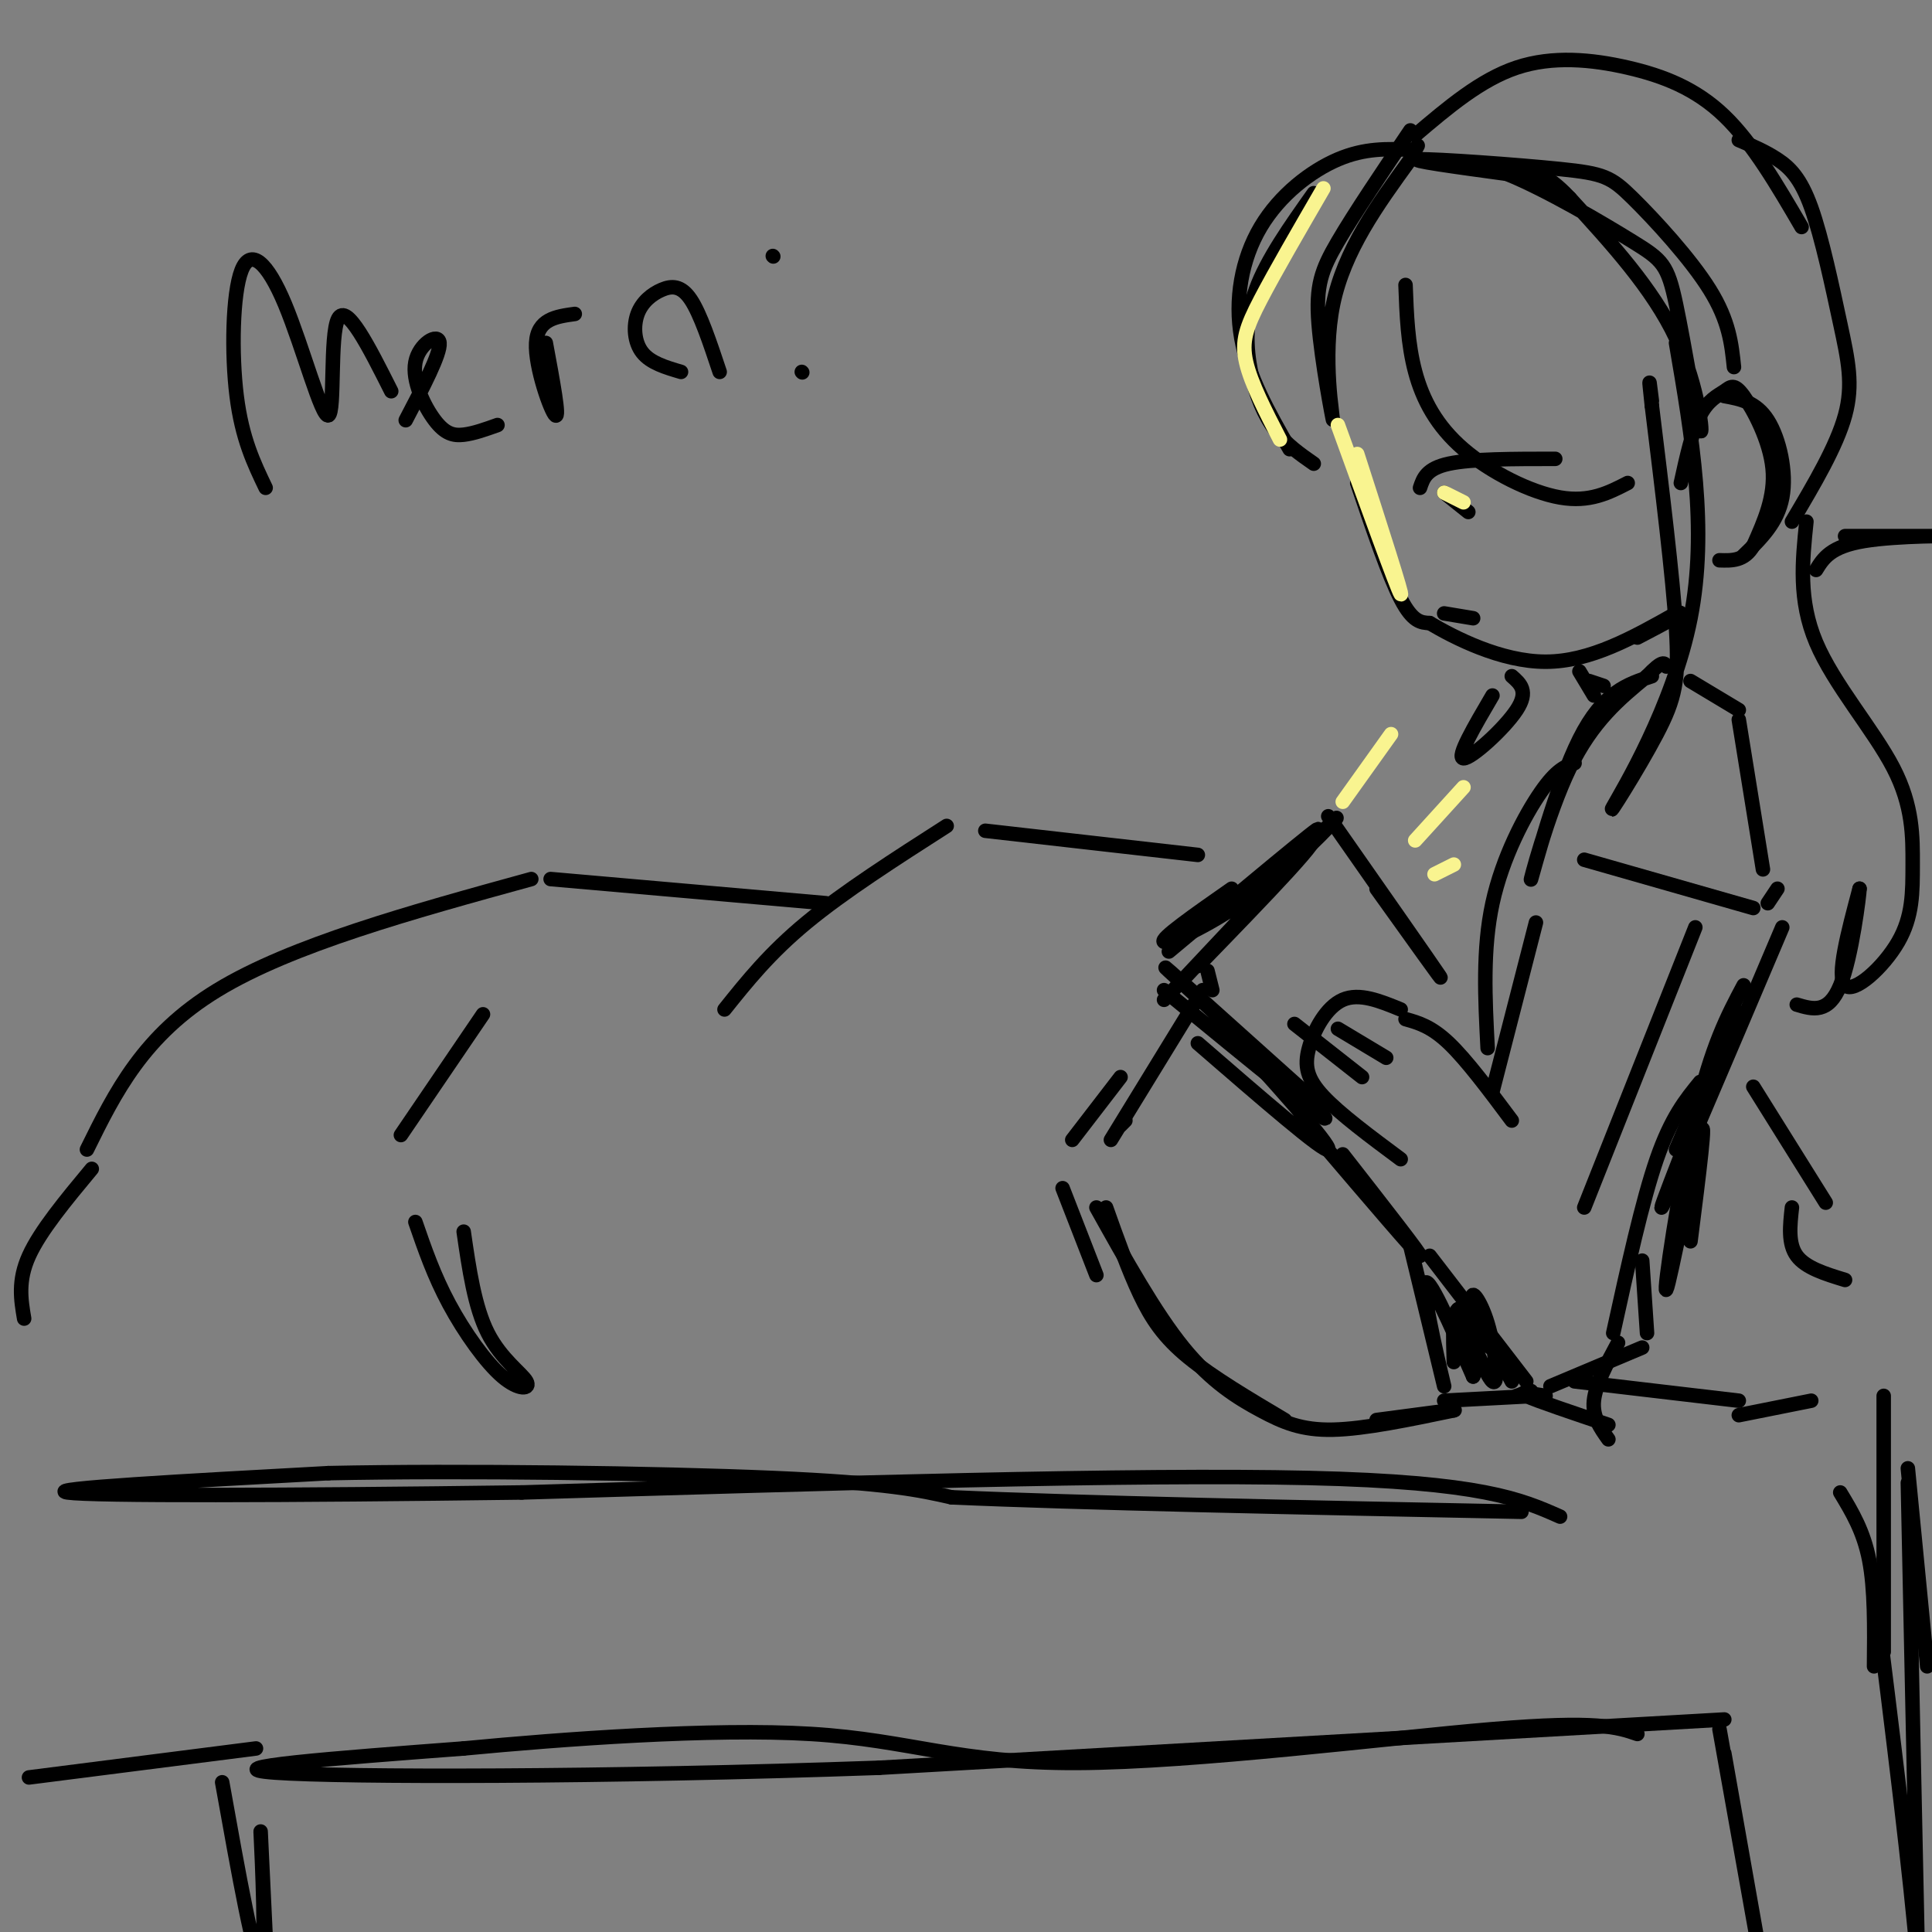 <svg viewBox='0 0 400 400' version='1.1' xmlns='http://www.w3.org/2000/svg' xmlns:xlink='http://www.w3.org/1999/xlink'><rect x="0" y="0" width="400" height="400" fill="#808080" stroke="none"/><g fill='none' stroke='rgb(0,0,0)' stroke-width='3' stroke-linecap='round' stroke-linejoin='round'><path d='M292,27c-5.770,8.545 -11.541,17.091 -15,23c-3.459,5.909 -4.608,9.182 -4,17c0.608,7.818 2.971,20.182 3,20c0.029,-0.182 -2.278,-12.909 0,-24c2.278,-11.091 9.139,-20.545 16,-30'/><path d='M292,33c2.667,-5.000 1.333,-2.500 0,0'/><path d='M281,100c3.250,9.583 6.500,19.167 9,24c2.500,4.833 4.250,4.917 6,5'/><path d='M296,129c5.067,3.000 14.733,8.000 24,8c9.267,0.000 18.133,-5.000 27,-10'/><path d='M347,127c3.167,-0.833 -2.417,2.083 -8,5'/><path d='M294,101c0.667,-2.000 1.333,-4.000 6,-5c4.667,-1.000 13.333,-1.000 22,-1'/><path d='M299,102c0.000,0.000 5.000,4.000 5,4'/><path d='M348,100c1.191,-5.415 2.383,-10.829 4,-14c1.617,-3.171 3.660,-4.097 5,-5c1.340,-0.903 1.976,-1.781 4,1c2.024,2.781 5.435,9.223 6,15c0.565,5.777 -1.718,10.888 -4,16'/><path d='M363,113c-1.833,3.167 -4.417,3.083 -7,3'/><path d='M347,71c3.313,19.322 6.625,38.644 3,57c-3.625,18.356 -14.188,35.745 -16,39c-1.812,3.255 5.128,-7.624 9,-15c3.872,-7.376 4.678,-11.250 4,-22c-0.678,-10.750 -2.839,-28.375 -5,-46'/><path d='M342,84c-0.833,-7.833 -0.417,-4.417 0,-1'/><path d='M337,100c-3.940,2.030 -7.881,4.060 -14,3c-6.119,-1.060 -14.417,-5.208 -20,-10c-5.583,-4.792 -8.452,-10.226 -10,-16c-1.548,-5.774 -1.774,-11.887 -2,-18'/><path d='M292,31c-4.708,-0.190 -9.417,-0.381 -15,2c-5.583,2.381 -12.042,7.333 -16,14c-3.958,6.667 -5.417,15.048 -4,23c1.417,7.952 5.708,15.476 10,23'/><path d='M272,96c-2.857,-1.988 -5.714,-3.976 -8,-7c-2.286,-3.024 -4.000,-7.083 -5,-12c-1.000,-4.917 -1.286,-10.690 1,-17c2.286,-6.310 7.143,-13.155 12,-20'/><path d='M357,82c3.289,0.600 6.578,1.200 9,5c2.422,3.800 3.978,10.800 3,16c-0.978,5.200 -4.489,8.600 -8,12'/><path d='M359,76c-0.496,-4.772 -0.992,-9.544 -5,-16c-4.008,-6.456 -11.528,-14.596 -16,-19c-4.472,-4.404 -5.896,-5.070 -15,-6c-9.104,-0.930 -25.887,-2.123 -29,-2c-3.113,0.123 7.443,1.561 18,3'/><path d='M312,36c8.211,3.325 19.739,10.137 26,14c6.261,3.863 7.256,4.778 9,13c1.744,8.222 4.239,23.752 5,26c0.761,2.248 -0.211,-8.786 -5,-19c-4.789,-10.214 -13.394,-19.607 -22,-29'/><path d='M325,41c-5.333,-5.667 -7.667,-5.333 -10,-5'/><path d='M293,28c6.774,-5.756 13.548,-11.512 21,-14c7.452,-2.488 15.583,-1.708 23,0c7.417,1.708 14.119,4.345 20,10c5.881,5.655 10.940,14.327 16,23'/><path d='M360,29c2.745,1.169 5.490,2.338 8,4c2.510,1.662 4.786,3.817 7,10c2.214,6.183 4.365,16.396 6,24c1.635,7.604 2.753,12.601 1,19c-1.753,6.399 -6.376,14.199 -11,22'/><path d='M374,108c-0.846,8.126 -1.691,16.253 2,25c3.691,8.747 11.920,18.115 16,26c4.080,7.885 4.011,14.289 4,20c-0.011,5.711 0.035,10.730 -3,16c-3.035,5.270 -9.153,10.791 -11,9c-1.847,-1.791 0.576,-10.896 3,-20'/><path d='M385,184c-0.022,1.156 -1.578,14.044 -4,20c-2.422,5.956 -5.711,4.978 -9,4'/><path d='M327,139c0.000,0.000 3.000,5.000 3,5'/><path d='M329,141c0.000,0.000 3.000,1.000 3,1'/><path d='M299,127c0.000,0.000 6.000,1.000 6,1'/><path d='M342,140c-5.065,1.643 -10.131,3.286 -15,13c-4.869,9.714 -9.542,27.500 -10,29c-0.458,1.500 3.298,-13.286 8,-23c4.702,-9.714 10.351,-14.357 16,-19'/><path d='M341,140c3.333,-3.500 3.667,-2.750 4,-2'/><path d='M350,141c0.000,0.000 10.000,6.000 10,6'/><path d='M360,149c0.000,0.000 5.000,31.000 5,31'/><path d='M368,184c0.000,0.000 -2.000,3.000 -2,3'/><path d='M363,188c0.000,0.000 -35.000,-10.000 -35,-10'/><path d='M250,201c0.000,0.000 1.000,4.000 1,4'/><path d='M249,205c0.000,0.000 -19.000,31.000 -19,31'/><path d='M233,232c0.000,0.000 -1.000,1.000 -1,1'/><path d='M252,211c11.833,13.083 23.667,26.167 23,27c-0.667,0.833 -13.833,-10.583 -27,-22'/><path d='M278,239c8.333,10.667 16.667,21.333 16,21c-0.667,-0.333 -10.333,-11.667 -20,-23'/><path d='M241,207c15.810,-16.827 31.619,-33.655 35,-37c3.381,-3.345 -5.667,6.792 -15,14c-9.333,7.208 -18.952,11.488 -20,11c-1.048,-0.488 6.476,-5.744 14,-11'/><path d='M241,205c18.111,14.867 36.222,29.733 33,26c-3.222,-3.733 -27.778,-26.067 -32,-30c-4.222,-3.933 11.889,10.533 28,25'/><path d='M270,226c4.667,4.167 2.333,2.083 0,0'/><path d='M275,169c10.667,15.250 21.333,30.500 23,33c1.667,2.500 -5.667,-7.750 -13,-18'/><path d='M290,209c-4.286,-1.756 -8.571,-3.512 -12,-2c-3.429,1.512 -6.000,6.292 -7,10c-1.000,3.708 -0.429,6.345 3,10c3.429,3.655 9.714,8.327 16,13'/><path d='M268,212c0.000,0.000 14.000,11.000 14,11'/><path d='M277,213c0.000,0.000 10.000,6.000 10,6'/><path d='M351,192c0.000,0.000 -23.000,58.000 -23,58'/><path d='M291,211c2.667,0.750 5.333,1.500 9,5c3.667,3.500 8.333,9.750 13,16'/><path d='M323,314c-8.083,-3.583 -16.167,-7.167 -52,-8c-35.833,-0.833 -99.417,1.083 -163,3'/><path d='M108,309c-48.644,0.644 -88.756,0.756 -94,0c-5.244,-0.756 24.378,-2.378 54,-4'/><path d='M68,305c27.200,-0.578 68.200,-0.022 92,1c23.800,1.022 30.400,2.511 37,4'/><path d='M197,310c25.833,1.167 71.917,2.083 118,3'/><path d='M361,204c-3.327,6.256 -6.655,12.512 -10,27c-3.345,14.488 -6.708,37.208 -6,36c0.708,-1.208 5.488,-26.345 7,-32c1.512,-5.655 -0.244,8.173 -2,22'/><path d='M352,224c-3.000,3.667 -6.000,7.333 -9,16c-3.000,8.667 -6.000,22.333 -9,36'/><path d='M326,286c0.000,0.000 34.000,4.000 34,4'/><path d='M360,293c0.000,0.000 15.000,-3.000 15,-3'/><path d='M363,225c0.000,0.000 15.000,24.000 15,24'/><path d='M382,265c-4.083,-1.250 -8.167,-2.500 -10,-5c-1.833,-2.500 -1.417,-6.250 -1,-10'/><path d='M369,192c-12.489,29.422 -24.978,58.844 -25,58c-0.022,-0.844 12.422,-31.956 15,-39c2.578,-7.044 -4.711,9.978 -12,27'/><path d='M318,191c0.000,0.000 -9.000,35.000 -9,35'/><path d='M326,158c-1.867,0.644 -3.733,1.289 -7,6c-3.267,4.711 -7.933,13.489 -10,23c-2.067,9.511 -1.533,19.756 -1,30'/><path d='M248,200c13.952,-14.387 27.905,-28.774 23,-26c-4.905,2.774 -28.667,22.708 -29,23c-0.333,0.292 22.762,-19.060 29,-24c6.238,-4.940 -4.381,4.530 -15,14'/><path d='M256,187c-3.000,2.667 -3.000,2.333 -3,2'/></g>
<g fill='none' stroke='rgb(249,244,144)' stroke-width='3' stroke-linecap='round' stroke-linejoin='round'><path d='M278,166c0.000,0.000 10.000,-14.000 10,-14'/><path d='M293,174c0.000,0.000 10.000,-11.000 10,-11'/><path d='M297,181c0.000,0.000 4.000,-2.000 4,-2'/><path d='M277,88c6.167,17.000 12.333,34.000 13,35c0.667,1.000 -4.167,-14.000 -9,-29'/><path d='M299,102c0.000,0.000 4.000,2.000 4,2'/><path d='M265,91c-3.000,-5.822 -6.000,-11.644 -7,-16c-1.000,-4.356 0.000,-7.244 3,-13c3.000,-5.756 8.000,-14.378 13,-23'/></g>
<g fill='none' stroke='rgb(0,0,0)' stroke-width='3' stroke-linecap='round' stroke-linejoin='round'><path d='M232,223c0.000,0.000 -10.000,13.000 -10,13'/><path d='M220,246c0.000,0.000 7.000,18.000 7,18'/><path d='M227,250c6.095,10.929 12.190,21.857 18,29c5.810,7.143 11.333,10.500 16,13c4.667,2.500 8.476,4.143 15,4c6.524,-0.143 15.762,-2.071 25,-4'/><path d='M301,292c1.500,-0.333 -7.250,0.833 -16,2'/><path d='M340,261c0.000,0.000 1.000,15.000 1,15'/><path d='M340,279c0.000,0.000 -19.000,8.000 -19,8'/><path d='M317,288c0.000,0.000 -3.000,1.000 -3,1'/><path d='M296,260c0.000,0.000 20.000,26.000 20,26'/><path d='M229,250c2.289,6.444 4.578,12.889 7,18c2.422,5.111 4.978,8.889 10,13c5.022,4.111 12.511,8.556 20,13'/><path d='M292,258c3.622,15.000 7.244,30.000 7,29c-0.244,-1.000 -4.356,-18.000 -4,-21c0.356,-3.000 5.178,8.000 10,19'/><path d='M305,285c0.733,-0.441 -2.435,-11.042 -2,-11c0.435,0.042 4.473,10.727 6,12c1.527,1.273 0.543,-6.865 -1,-12c-1.543,-5.135 -3.646,-7.267 -3,-5c0.646,2.267 4.042,8.933 4,10c-0.042,1.067 -3.521,-3.467 -7,-8'/><path d='M302,271c-1.333,0.500 -1.167,5.750 -1,11'/><path d='M304,269c0.000,0.000 9.000,17.000 9,17'/><path d='M299,290c0.000,0.000 19.000,-1.000 19,-1'/><path d='M335,278c-2.333,4.333 -4.667,8.667 -5,12c-0.333,3.333 1.333,5.667 3,8'/><path d='M333,295c-7.417,-2.500 -14.833,-5.000 -17,-6c-2.167,-1.000 0.917,-0.500 4,0'/><path d='M248,177c0.000,0.000 -44.000,-5.000 -44,-5'/><path d='M196,171c-10.667,6.833 -21.333,13.667 -29,20c-7.667,6.333 -12.333,12.167 -17,18'/><path d='M171,187c0.000,0.000 -57.000,-5.000 -57,-5'/><path d='M110,182c-24.833,6.833 -49.667,13.667 -65,23c-15.333,9.333 -21.167,21.167 -27,33'/><path d='M19,242c-5.333,6.417 -10.667,12.833 -13,18c-2.333,5.167 -1.667,9.083 -1,13'/><path d='M55,101c-2.450,-5.109 -4.899,-10.219 -6,-19c-1.101,-8.781 -0.853,-21.234 1,-26c1.853,-4.766 5.311,-1.844 9,7c3.689,8.844 7.609,23.612 9,23c1.391,-0.612 0.255,-16.603 2,-20c1.745,-3.397 6.373,5.802 11,15'/><path d='M84,87c3.609,-6.879 7.219,-13.758 7,-16c-0.219,-2.242 -4.265,0.152 -5,4c-0.735,3.848 1.841,9.152 4,12c2.159,2.848 3.903,3.242 6,3c2.097,-0.242 4.549,-1.121 7,-2'/><path d='M113,71c1.467,7.867 2.933,15.733 2,15c-0.933,-0.733 -4.267,-10.067 -4,-15c0.267,-4.933 4.133,-5.467 8,-6'/><path d='M141,77c-3.155,-0.928 -6.309,-1.856 -8,-4c-1.691,-2.144 -1.917,-5.502 -1,-8c0.917,-2.498 2.978,-4.134 5,-5c2.022,-0.866 4.006,-0.962 6,2c1.994,2.962 3.997,8.981 6,15'/><path d='M166,77c0.000,0.000 0.100,0.100 0.1,0.1'/><path d='M160,53c0.000,0.000 0.100,0.100 0.1,0.1'/><path d='M381,309c2.417,4.000 4.833,8.000 6,14c1.167,6.000 1.083,14.000 1,22'/><path d='M390,289c0.000,0.000 0.000,53.000 0,53'/><path d='M395,304c0.000,0.000 4.000,41.000 4,41'/><path d='M376,118c1.494,-2.423 2.988,-4.845 10,-6c7.012,-1.155 19.542,-1.042 17,-1c-2.542,0.042 -20.155,0.012 -21,0c-0.845,-0.012 15.077,-0.006 31,0'/><path d='M395,307c0.000,0.000 2.000,95.000 2,95'/><path d='M388,328c3.833,30.667 7.667,61.333 9,78c1.333,16.667 0.167,19.333 -1,22'/><path d='M356,358c4.917,27.583 9.833,55.167 10,56c0.167,0.833 -4.417,-25.083 -9,-51'/><path d='M357,356c0.000,0.000 -175.000,10.000 -175,10'/><path d='M182,366c-56.733,2.000 -111.067,2.000 -125,1c-13.933,-1.000 12.533,-3.000 39,-5'/><path d='M96,362c20.282,-1.931 51.488,-4.260 72,-3c20.512,1.260 30.330,6.108 55,6c24.670,-0.108 64.191,-5.174 86,-7c21.809,-1.826 25.904,-0.413 30,1'/><path d='M46,369c3.400,18.978 6.800,37.956 8,37c1.200,-0.956 0.200,-21.844 0,-26c-0.200,-4.156 0.400,8.422 1,21'/><path d='M53,362c0.000,0.000 -47.000,6.000 -47,6'/><path d='M100,210c0.000,0.000 -17.000,25.000 -17,25'/><path d='M86,253c1.920,5.563 3.841,11.126 7,17c3.159,5.874 7.558,12.059 11,15c3.442,2.941 5.927,2.638 5,1c-0.927,-1.638 -5.265,-4.611 -8,-10c-2.735,-5.389 -3.868,-13.195 -5,-21'/><path d='M309,144c-3.778,6.444 -7.556,12.889 -6,13c1.556,0.111 8.444,-6.111 11,-10c2.556,-3.889 0.778,-5.444 -1,-7'/></g>
</svg>